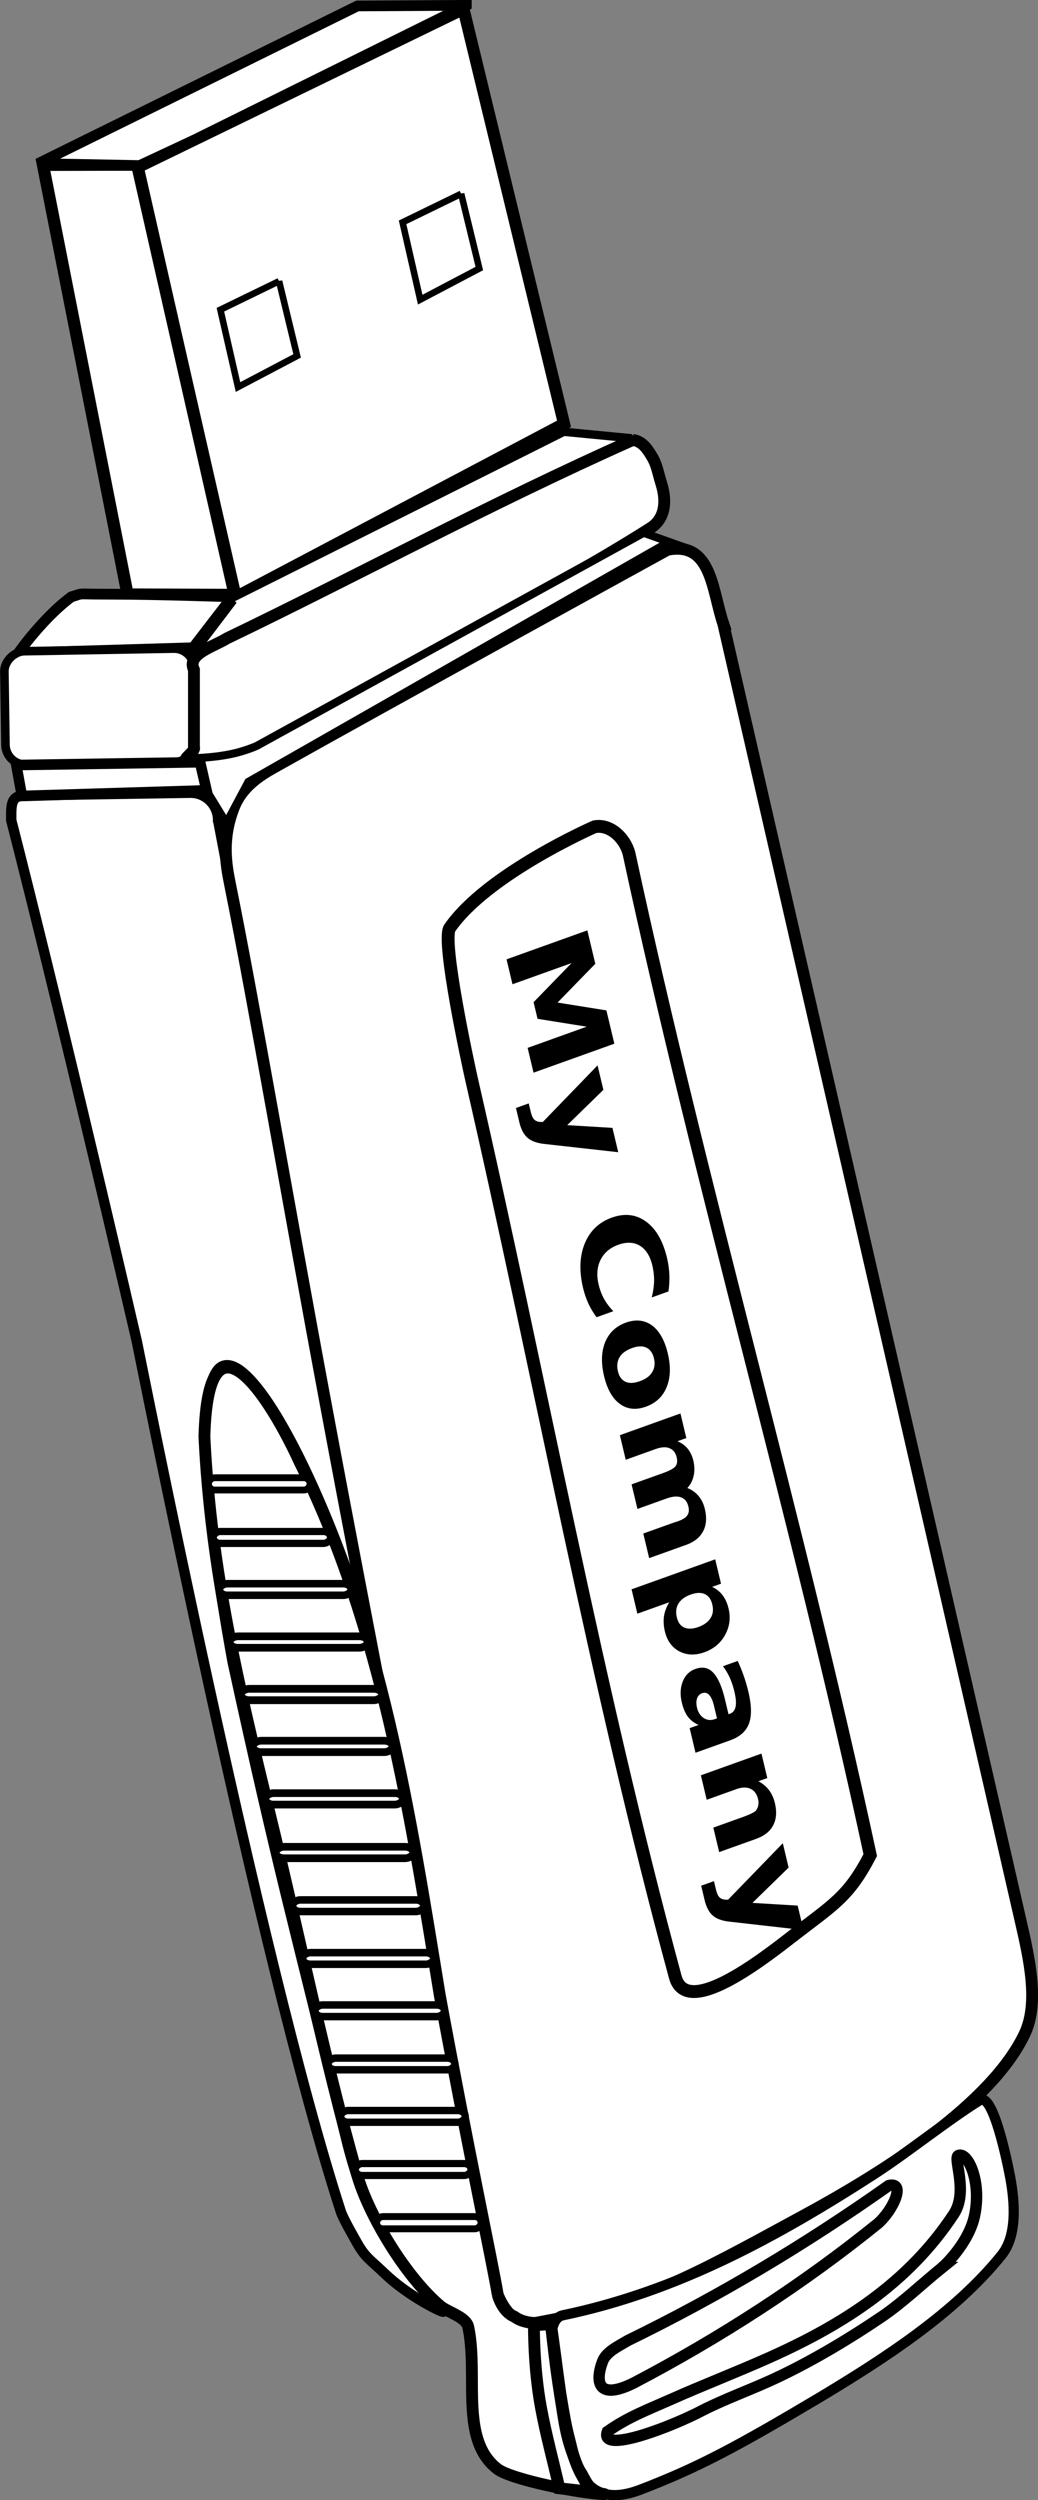 <svg xmlns="http://www.w3.org/2000/svg" viewBox="0 0 100.1 240.9" version="1.0"><rect x="0" y="0" width="100.1" height="240.9" fill="#808080" stroke="none"/><g transform="translate(-165.447 -275.347)"><path d="M186.48 354.38l8.58 44.95c0 .65 1.69 10.99 4.02 22.38 2.97 14.53 6.68 30.76 5.85 30.76-1.48-19.31-13.55-47.08-17.96-45.52-2.51.89-2.03 12.48.91 28.53 4.41 20.22 5.87 25.16 10.8 45.32.69 2.94 1.53 5.55 2.66 7.79 3.06 6.11 7.06 9.5 6.85 9.5-.27.01-3.45-1.58-5.6-3.64-1.51-1.44-1.91-1.58-2.71-2.99-.33-.6-1.33-2.31-1.56-3.01-7.94-24.45-19.5-83.07-19.67-83.82-7.78-33.54-12.12-50.25-12.12-50.25 0-1.47-.08-2.4 1.39-2.4l15.91-.25c1.46 0 2.65 1.18 2.65 2.65z" stroke="#000" fill="#fff"/><path d="M235.2 335.46l28.65 124.87c.86 3.75 1.83 7.97.41 10.98-3.14 6.64-13.11 13.08-21.53 17.63-3.85 2.08-7.78 4.28-11.55 6.01-5.47 2.51-9.73 3.4-13.9 4.18-4.19.78-4.63-6.15-5.03-7.35 0 0-.69-3.84-1.75-9.58-.53-2.86-1.16-6.19-1.82-9.76-2.91-15.67-7.62-39.3-11.78-61.59-3.73-19.94-6.94-38.77-9.26-50.25-.42-2.05-.81-4.44.35-7.43.74-1.92 2.36-3.03 3.83-3.85 10.28-5.78 38-21 38-21 4.26-.84 4.28 3.88 5.38 7.14z" stroke="#000" stroke-width="1.142" fill="#fff"/><path d="M262.87 485.15c.43 2.36.7 5.56-.83 7.47-4.49 5.59-11.34 10-17.59 13.75-7.86 4.67-11.64 6.72-17.27 8.87-4.59 1.75-6.09-1.17-6.92-5.06-.74-3.46-2.97-11.1-.58-11.74 11.16-2.31 20.76-7.61 30-13.56 3.19-2.05 7.08-5.2 10.29-7.19 1.27-.7 2.64 6.09 2.9 7.46z" stroke="#000" stroke-width=".982" fill="#fff"/><path d="M213.45 496.46c.03.15.47 1.64 1.6 2.1 1.03.77 2.42.6 3.51.69.21 1.23.71 5.26.93 6.74.37 2.24.53 3.16.88 4.49.22.85.46 2.17 1.12 3.14.13.18.55 1.16 1 1.51.71.57 1.48.53 1.18.53-2.2-.06-8.93-1.4-10.26-2.43-1.32-1.02-1.92-2.46-2.2-4.09-.51-2.96.04-6.57-.61-9.59-.2-.96-1.99-1.42-2.7-2.02-3.35-2.83-6.93-8.79-8.03-12.69-3.22-11.39-5.59-23.16-8.41-34.72-3.04-12.54-5.66-23.33-6.3-36.32.34-13.35 6.44-3.6 9.18 2.41 7.93 15.93 10.68 34.04 13.52 51.4 2.77 15.03 5.1 25.88 5.59 28.85z" stroke="#000" stroke-width="1.142" fill="#fff"/><path d="M250.12 489.58c-7.28 5.88-15.29 11.05-23.59 15.39-3.35 1.65-3.74-.02-2.98-2.08.34-.93 1.48-1.45 2.45-2.03 8.82-4.3 17.16-9.28 25.15-14.93 1.67-.41.46 2.34-1.03 3.65z" stroke="#000" stroke-width="1.097" fill="#fff"/><path d="M256.31 493.83c-1.91 1.54-3.86 3.41-5.86 4.76-3.07 2.08-6.54 4.15-9.81 5.71-2.72 1.31-5.23 2.12-8.01 3.58-3.35 1.65-9.37 3.82-8.61 1.76 1.98-1.41 4.01-2.16 6.21-3.14 2.82-1.26 6.47-2.68 9.37-3.98 7.17-3.2 13.47-7.22 17.83-13.85 1.42-2.15-.11-5.42.44-5.64.92-.36 2.27 2.52 1.55 5.85-.52 2.37-2.49 4.4-3.11 4.95z" stroke="#000" stroke-width="1.097" fill="#fff"/><path d="M218.92 502.25c.26 2.12.44 3.23.7 4.87.25 1.63.44 2.83.9 4.19.22.63.58 1.72.93 2.36l.98 1.77-3.04-.34c-.59-2.6-1.3-5.18-1.78-7.8-.72-3.9-.67-7.91-.67-7.91l1.63-.11.35 2.97z" stroke="#000" stroke-width="1.142" fill="#fff"/><path d="M210.14 276.2l9.7 39.98-31.66 16.71-9.46-41.43 31.42-15.26z" stroke="#000" stroke-width="1.167" fill="#fff"/><path d="M178.67 291.21l9.41 41.46-10.33-.04-8.16-41.4 9.08-.02z" stroke="#000" stroke-width="1.177" fill="#fff"/><path d="M210.42 275.86l-26.16 12.94-5.35 2.5-9.79-.19 30.8-15.19 10.5-.06z" stroke="#000" stroke-width="1.031" fill="#fff"/><path d="M226.1 357.56c7.04 32.65 16.23 63.88 23.27 96.53-2.1 4.05-3.57 4.77-7.56 7.86-3.25 2.53-10.17 7.8-11.24 3.89-7.68-28.29-13.01-57.57-19.61-86.33-.34-1.49-2.96-13.57-2.14-14.75 3.63-5.23 13.96-9.75 13.96-9.75 1.5-.29 2.92 1.08 3.32 2.55z" stroke="#000" stroke-width="1.239" fill="#fff"/><path d="M187.85 332.85l-3.78 4.91-16.79.5c-.78.99 1.96-3.12 5.05-5.41 1.1-.31.5-.29 2.12-.26.47 0 1.12.01 2.05.01 3.88 0 11.35.25 11.35.25z" stroke="#000" stroke-width="1.036" fill="#fff"/><rect transform="rotate(89.142) skewX(.131)" ry="1.928" width="10.92" y="-179.05" x="340.94" height="18.291" stroke="#000" stroke-width=".828" fill="#fff"/><path d="M226.04 318l-37.77 18.4c-.23.09-3.82 1.78-3.98 1.59l3.45-4.54c-.16-.19-.1-.41.12-.5l31.96-16 6.35.61c.16.19.1.35-.13.44z" stroke="#000" stroke-width=".805" fill="#fff"/><path d="M226.47 317.74c.99.11 1.52 1.07 1.81 1.54.52.83.57 1.46.97 2.76.48 1.59.36 3.26-1.05 4.17-9.7 6.22-37.99 21.29-37.99 21.29-1.09.52-5.26 1.5-6.73 1.16-.57-.14.87-.9.67-1.32v-7.46c-.72-1.51 1.76-2.16 3.19-3.03 12.47-5.99 25.27-12.94 39.13-19.11z" stroke="#000" stroke-width="1.142" fill="#fff"/><path d="M231.94 328.26l-2.4-.46-40.14 22.88-2.12 3.97-1.71-2.79-.79-3.49s1.6-.08 2.95-.37c1.36-.28 2.47-.78 2.47-.78l37.32-20.53 4.42 1.57z" stroke="#000" stroke-width=".768" fill="#fff"/><path d="M184.73 348.79l.63 2.71-17.8.54-.54-2.98 17.71-.27z" stroke="#000" stroke-width="1.02" fill="#fff"/><path d="M222.088 364.99l.768 3.22-3.64 3.736 4.71.755.766 3.21-7.793 2.791-.57-2.39 5.697-2.042-4.74-.757-.382-1.604 3.661-3.767-5.697 2.041-.573-2.402 7.793-2.791m.984 13.009l.563 2.358-3.489 3.4 4.362.262.56 2.348-7.136-.799c-.725-.08-1.265-.283-1.62-.6-.365-.326-.622-.818-.783-1.497l-.326-1.367 1.231-.442.178.743c.095.399.207.674.35.81.147.146.362.233.65.235l.178.006 5.282-5.457m-.092 24.266a7.485 7.485 0 01-.783-1.298 8.394 8.394 0 01-.523-1.531c-.39-1.637-.33-3.061.162-4.267.499-1.219 1.367-2.056 2.616-2.503 1.24-.444 2.34-.312 3.295.386.953.687 1.629 1.848 2.02 3.485.13.55.205 1.095.231 1.635a9.015 9.015 0 01-.09 1.61l-1.616.58a7.192 7.192 0 00.233-1.592 6.307 6.307 0 00-.173-1.504c-.215-.905-.616-1.533-1.192-1.888-.586-.351-1.28-.383-2.084-.095s-1.376.773-1.715 1.456-.4 1.476-.184 2.38c.12.507.296.97.524 1.38s.526.804.895 1.186l-1.616.58m5.53 3.957c-.124-.517-.373-.86-.739-1.033-.355-.165-.816-.152-1.38.05-.557.2-.96.496-1.195.872-.224.384-.283.838-.16 1.355s.37.85.725 1.015c.366.172.833.145 1.39-.054.564-.202.96-.485 1.185-.869.235-.376.297-.82.174-1.336m1.334-.478c.303 1.27.263 2.349-.107 3.253-.375.917-1.043 1.543-2.001 1.886s-1.796.257-2.515-.268c-.709-.518-1.216-1.4-1.519-2.671s-.265-2.36.102-3.274c.378-.907 1.043-1.543 2.001-1.886s1.798-.247 2.515.268c.711.528 1.221 1.421 1.524 2.692m1.887 12.978c.428.162.787.419 1.072.76.295.34.497.758.615 1.254.2.84.149 1.56-.165 2.151-.306.589-.85 1.03-1.646 1.315l-3.559 1.274-.564-2.37 3.045-1.09c.051-.018.097-.023.148-.041l.205-.074c.42-.15.7-.333.845-.548.152-.218.187-.5.105-.844-.108-.452-.336-.745-.683-.878-.35-.143-.806-.108-1.356.077l-2.874 1.03-.565-2.37 3.045-1.09c.65-.234 1.052-.46 1.198-.664.155-.207.19-.488.105-.844-.108-.452-.335-.745-.694-.885-.35-.144-.797-.112-1.345.084L225.79 416l-.565-2.37 5.843-2.093.565 2.37-.856.306c.403.171.728.406.99.721.252.32.435.698.543 1.15.12.506.134.992.03 1.45a2.504 2.504 0 01-.608 1.189m-1.75 11.007l-3.07 1.1-.56-2.348 8.066-2.89.56 2.348-.855.307c.419.2.763.474 1.01.807.257.34.45.762.573 1.279.216.904.102 1.752-.332 2.539-.426.783-1.099 1.352-1.997 1.673s-1.714.287-2.426-.09c-.703-.378-1.171-1.017-1.387-1.922-.123-.517-.145-1-.086-1.454.07-.446.24-.904.504-1.35m4.156.219c-.12-.507-.358-.842-.722-1.004-.355-.165-.808-.155-1.364.044s-.941.49-1.177.866c-.226.373-.28.813-.159 1.32.118.495.356.83.709.985.355.165.816.152 1.372-.048s.95-.492 1.177-.865c.23-.363.282-.803.164-1.298m.158 9.739c-.115-.485-.273-.837-.47-1.036-.187-.202-.412-.25-.668-.158a.775.775 0 00-.487.49c-.088.254-.09.558-.005.914.105.441.323.772.643.985.329.21.681.247 1.058.112l.222-.08-.293-1.227m1.56 3.346l-3.337 1.195-.565-2.37.864-.309a2.552 2.552 0 01-1.032-.787c-.25-.344-.448-.787-.584-1.358-.182-.764-.149-1.443.089-2.042s.643-1.002 1.208-1.204c.684-.246 1.258-.136 1.716.343.466.476.852 1.355 1.155 2.626l.331 1.39.145-.053c.291-.104.47-.331.537-.671.076-.343.034-.83-.115-1.455a7.796 7.796 0 00-.453-1.358 5.882 5.882 0 00-.65-1.088l1.42-.509c.223.47.413.952.585 1.44.174.498.32.995.441 1.501.316 1.325.34 2.357.061 3.1s-.884 1.275-1.817 1.609m2.505 9.495L234.8 453.8l-.562-2.358.582-.209 2.147-.769c.505-.18.842-.325 1.03-.427.184-.09.31-.182.387-.29.096-.14.162-.293.192-.479.033-.175.023-.37-.026-.575-.115-.485-.362-.817-.728-.99s-.818-.163-1.349.027l-2.874 1.03-.562-2.359 5.842-2.093.563 2.36-.856.306c.427.232.773.517 1.022.86.258.341.449.752.562 1.226.203.85.151 1.57-.163 2.162-.305.589-.852 1.019-1.648 1.304m2.58.42l.559 2.348-3.488 3.4 4.36.262.563 2.358-7.138-.81c-.725-.079-1.265-.283-1.62-.6-.362-.314-.621-.817-.783-1.496l-.326-1.368 1.232-.441.177.743c.095.399.207.674.35.81.147.146.362.232.65.234l.179.007 5.284-5.447"/><rect transform="rotate(90)" ry=".744" width="1.116" y="-199.31" x="427.94" height="12.701" stroke="#000" stroke-width=".727" fill="#fff"/><rect transform="rotate(90)" ry=".779" width="1.103" y="-200.9" x="433.01" height="13.307" stroke="#000" stroke-width=".74" fill="#fff"/><rect transform="rotate(90)" ry=".662" width="1.147" y="-197.32" x="422.91" height="11.305" stroke="#000" stroke-width=".695" fill="#fff"/><rect transform="rotate(90)" ry=".798" width="1.096" y="-202.3" x="438.07" height="13.626" stroke="#000" stroke-width=".746" fill="#fff"/><rect transform="rotate(90)" ry=".788" width="1.1" y="-203.3" x="443.07" height="13.467" stroke="#000" stroke-width=".743" fill="#fff"/><rect transform="rotate(90)" ry=".776" width="1.104" y="-204.3" x="448.12" height="13.261" stroke="#000" stroke-width=".739" fill="#fff"/><rect transform="rotate(90)" ry=".776" width="1.104" y="-205.3" x="453.29" height="13.261" stroke="#000" stroke-width=".739" fill="#fff"/><rect transform="rotate(90)" ry=".741" width="1.117" y="-206.31" x="458.41" height="12.652" stroke="#000" stroke-width=".726" fill="#fff"/><rect transform="rotate(90)" ry=".741" width="1.117" y="-207.28" x="463.49" height="12.652" stroke="#000" stroke-width=".726" fill="#fff"/><rect transform="rotate(90)" ry=".731" width="1.12" y="-208.31" x="468.53" height="12.49" stroke="#000" stroke-width=".722" fill="#fff"/><rect transform="rotate(90)" ry=".716" width="1.126" y="-209.31" x="473.65" height="12.225" stroke="#000" stroke-width=".716" fill="#fff"/><rect transform="rotate(90)" ry=".703" width="1.131" y="-210.31" x="478.7" height="12.009" stroke="#000" stroke-width=".711" fill="#fff"/><rect transform="rotate(90)" ry=".653" width="1.151" y="-210.87" x="483.81" height="11.154" stroke="#000" stroke-width=".692" fill="#fff"/><rect transform="rotate(90)" ry=".59" width="1.178" y="-211.84" x="488.92" height="10.071" stroke="#000" stroke-width=".665" fill="#fff"/><rect transform="rotate(90)" ry=".573" width="1.185" y="-195.34" x="417.73" height="9.78" stroke="#000" stroke-width=".657" fill="#fff"/><path d="M209.92 294.02l1.75 7.2-5.7 3-1.7-7.45 5.65-2.75zM192.36 302.44l1.74 7.2-5.7 3-1.7-7.45 5.66-2.75z" stroke="#000" stroke-width=".63" fill="#fff"/></g></svg>